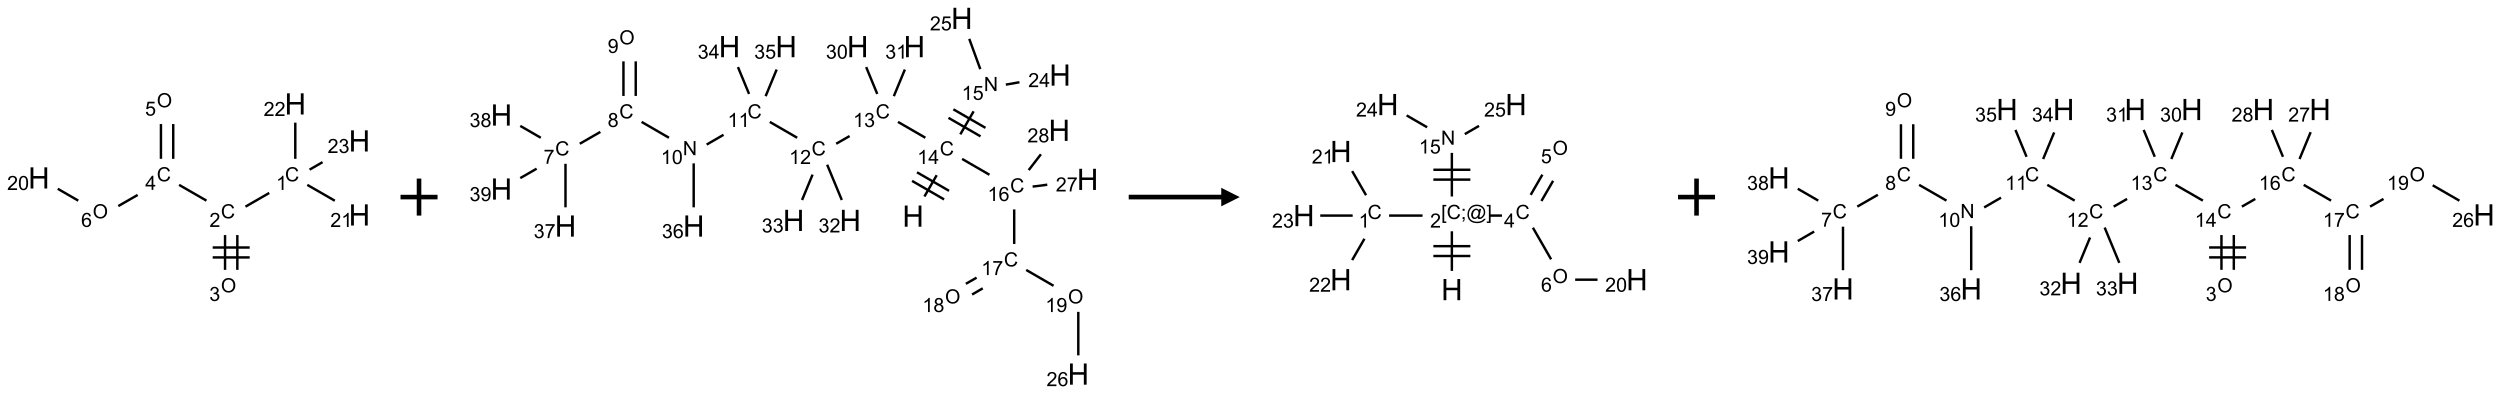 <?xml version="1.0" encoding="UTF-8"?>
<svg xmlns="http://www.w3.org/2000/svg" xmlns:xlink="http://www.w3.org/1999/xlink" width="1351" height="213" viewBox="0 0 1351 213">
<defs>
<g>
<g id="glyph-0-0">
<path d="M 1.332 0 L 1.332 -6.668 L 6.668 -6.668 L 6.668 0 Z M 1.5 -0.168 L 6.5 -0.168 L 6.5 -6.5 L 1.5 -6.5 Z M 1.5 -0.168 "/>
</g>
<g id="glyph-0-1">
<path d="M 6.27 -2.676 L 7.281 -2.422 C 7.07 -1.594 6.688 -0.961 6.137 -0.523 C 5.586 -0.086 4.914 0.129 4.121 0.129 C 3.297 0.129 2.629 -0.039 2.113 -0.371 C 1.598 -0.707 1.203 -1.191 0.934 -1.828 C 0.664 -2.465 0.531 -3.145 0.531 -3.875 C 0.531 -4.672 0.684 -5.363 0.988 -5.957 C 1.293 -6.547 1.723 -6.996 2.285 -7.305 C 2.844 -7.613 3.461 -7.766 4.137 -7.766 C 4.898 -7.766 5.543 -7.57 6.062 -7.184 C 6.582 -6.793 6.945 -6.246 7.152 -5.543 L 6.156 -5.309 C 5.98 -5.863 5.723 -6.266 5.387 -6.52 C 5.051 -6.773 4.625 -6.902 4.113 -6.902 C 3.527 -6.902 3.039 -6.762 2.645 -6.48 C 2.25 -6.199 1.973 -5.82 1.812 -5.348 C 1.652 -4.871 1.574 -4.383 1.574 -3.879 C 1.574 -3.23 1.668 -2.664 1.855 -2.18 C 2.047 -1.695 2.34 -1.332 2.738 -1.094 C 3.137 -0.855 3.57 -0.734 4.035 -0.734 C 4.602 -0.734 5.082 -0.898 5.473 -1.223 C 5.867 -1.551 6.133 -2.035 6.27 -2.676 Z M 6.27 -2.676 "/>
</g>
<g id="glyph-0-2">
<path d="M 3.973 0 L 3.035 0 L 3.035 -5.973 C 2.809 -5.758 2.516 -5.543 2.148 -5.328 C 1.781 -5.113 1.453 -4.953 1.16 -4.844 L 1.16 -5.75 C 1.684 -5.996 2.145 -6.297 2.535 -6.645 C 2.93 -6.996 3.207 -7.336 3.371 -7.668 L 3.973 -7.668 Z M 3.973 0 "/>
</g>
<g id="glyph-0-3">
<path d="M 5.371 -0.902 L 5.371 0 L 0.324 0 C 0.316 -0.227 0.352 -0.441 0.434 -0.652 C 0.562 -0.996 0.766 -1.332 1.051 -1.668 C 1.332 -2 1.742 -2.387 2.277 -2.824 C 3.105 -3.504 3.668 -4.043 3.957 -4.441 C 4.25 -4.84 4.395 -5.215 4.395 -5.566 C 4.395 -5.938 4.262 -6.254 3.996 -6.508 C 3.73 -6.762 3.387 -6.891 2.957 -6.891 C 2.508 -6.891 2.145 -6.754 1.875 -6.484 C 1.605 -6.215 1.469 -5.84 1.465 -5.359 L 0.5 -5.457 C 0.566 -6.176 0.812 -6.727 1.246 -7.102 C 1.676 -7.477 2.254 -7.668 2.98 -7.668 C 3.711 -7.668 4.293 -7.465 4.719 -7.059 C 5.145 -6.652 5.359 -6.148 5.359 -5.547 C 5.359 -5.242 5.297 -4.941 5.172 -4.645 C 5.047 -4.352 4.84 -4.039 4.551 -3.715 C 4.262 -3.387 3.777 -2.938 3.105 -2.371 C 2.543 -1.898 2.18 -1.578 2.02 -1.41 C 1.859 -1.242 1.73 -1.07 1.625 -0.902 Z M 5.371 -0.902 "/>
</g>
<g id="glyph-0-4">
<path d="M 0.516 -3.719 C 0.516 -4.984 0.855 -5.977 1.535 -6.695 C 2.215 -7.414 3.094 -7.77 4.172 -7.77 C 4.875 -7.77 5.512 -7.602 6.078 -7.266 C 6.645 -6.93 7.074 -6.461 7.371 -5.855 C 7.668 -5.254 7.816 -4.57 7.816 -3.809 C 7.816 -3.035 7.66 -2.34 7.348 -1.73 C 7.035 -1.117 6.594 -0.656 6.02 -0.34 C 5.449 -0.027 4.828 0.129 4.168 0.129 C 3.449 0.129 2.805 -0.043 2.238 -0.391 C 1.672 -0.738 1.246 -1.211 0.953 -1.812 C 0.66 -2.414 0.516 -3.047 0.516 -3.719 Z M 1.559 -3.703 C 1.559 -2.781 1.805 -2.059 2.301 -1.527 C 2.793 -1 3.414 -0.734 4.16 -0.734 C 4.922 -0.734 5.547 -1 6.039 -1.535 C 6.531 -2.07 6.777 -2.828 6.777 -3.812 C 6.777 -4.434 6.672 -4.977 6.461 -5.441 C 6.25 -5.902 5.945 -6.262 5.539 -6.52 C 5.133 -6.773 4.68 -6.902 4.176 -6.902 C 3.461 -6.902 2.848 -6.656 2.332 -6.164 C 1.816 -5.672 1.559 -4.852 1.559 -3.703 Z M 1.559 -3.703 "/>
</g>
<g id="glyph-0-5">
<path d="M 0.449 -2.016 L 1.387 -2.141 C 1.492 -1.609 1.676 -1.227 1.934 -0.992 C 2.191 -0.758 2.508 -0.641 2.879 -0.641 C 3.32 -0.641 3.695 -0.793 3.996 -1.098 C 4.301 -1.402 4.453 -1.781 4.453 -2.234 C 4.453 -2.664 4.312 -3.02 4.031 -3.301 C 3.75 -3.578 3.391 -3.719 2.957 -3.719 C 2.781 -3.719 2.562 -3.684 2.297 -3.613 L 2.402 -4.438 C 2.465 -4.43 2.516 -4.426 2.551 -4.426 C 2.949 -4.426 3.312 -4.531 3.629 -4.738 C 3.949 -4.949 4.109 -5.27 4.109 -5.703 C 4.109 -6.047 3.992 -6.332 3.762 -6.559 C 3.527 -6.785 3.227 -6.895 2.859 -6.895 C 2.496 -6.895 2.191 -6.781 1.949 -6.551 C 1.707 -6.324 1.547 -5.98 1.48 -5.52 L 0.543 -5.688 C 0.656 -6.316 0.918 -6.805 1.324 -7.148 C 1.73 -7.492 2.234 -7.668 2.84 -7.668 C 3.254 -7.668 3.641 -7.578 3.988 -7.398 C 4.34 -7.219 4.609 -6.977 4.793 -6.668 C 4.98 -6.359 5.074 -6.031 5.074 -5.684 C 5.074 -5.352 4.984 -5.051 4.809 -4.781 C 4.629 -4.512 4.367 -4.297 4.02 -4.137 C 4.473 -4.031 4.824 -3.816 5.074 -3.488 C 5.324 -3.16 5.449 -2.75 5.449 -2.254 C 5.449 -1.59 5.203 -1.023 4.719 -0.559 C 4.234 -0.098 3.617 0.137 2.875 0.137 C 2.203 0.137 1.648 -0.062 1.207 -0.465 C 0.762 -0.863 0.512 -1.379 0.449 -2.016 Z M 0.449 -2.016 "/>
</g>
<g id="glyph-0-6">
<path d="M 3.449 0 L 3.449 -1.828 L 0.137 -1.828 L 0.137 -2.688 L 3.621 -7.637 L 4.387 -7.637 L 4.387 -2.688 L 5.418 -2.688 L 5.418 -1.828 L 4.387 -1.828 L 4.387 0 Z M 3.449 -2.688 L 3.449 -6.129 L 1.059 -2.688 Z M 3.449 -2.688 "/>
</g>
<g id="glyph-0-7">
<path d="M 0.441 -2 L 1.426 -2.082 C 1.5 -1.605 1.668 -1.242 1.934 -1.004 C 2.199 -0.762 2.52 -0.641 2.895 -0.641 C 3.348 -0.641 3.73 -0.812 4.043 -1.152 C 4.355 -1.492 4.512 -1.941 4.512 -2.504 C 4.512 -3.039 4.359 -3.461 4.059 -3.77 C 3.758 -4.078 3.367 -4.234 2.879 -4.234 C 2.578 -4.234 2.305 -4.164 2.062 -4.027 C 1.82 -3.891 1.629 -3.715 1.488 -3.496 L 0.609 -3.609 L 1.348 -7.531 L 5.145 -7.531 L 5.145 -6.637 L 2.098 -6.637 L 1.688 -4.582 C 2.145 -4.902 2.625 -5.062 3.129 -5.062 C 3.797 -5.062 4.359 -4.832 4.816 -4.371 C 5.277 -3.91 5.504 -3.312 5.504 -2.59 C 5.504 -1.898 5.305 -1.301 4.902 -0.797 C 4.41 -0.18 3.742 0.129 2.895 0.129 C 2.199 0.129 1.633 -0.062 1.195 -0.453 C 0.758 -0.844 0.504 -1.359 0.441 -2 Z M 0.441 -2 "/>
</g>
<g id="glyph-0-8">
<path d="M 5.309 -5.766 L 4.375 -5.691 C 4.293 -6.059 4.172 -6.328 4.02 -6.496 C 3.766 -6.762 3.453 -6.895 3.082 -6.895 C 2.785 -6.895 2.523 -6.812 2.297 -6.645 C 2 -6.43 1.77 -6.117 1.598 -5.703 C 1.43 -5.289 1.34 -4.703 1.332 -3.938 C 1.559 -4.281 1.836 -4.535 2.16 -4.703 C 2.488 -4.871 2.828 -4.953 3.188 -4.953 C 3.812 -4.953 4.344 -4.723 4.785 -4.262 C 5.223 -3.801 5.441 -3.207 5.441 -2.48 C 5.441 -2 5.34 -1.555 5.133 -1.145 C 4.926 -0.73 4.641 -0.418 4.281 -0.199 C 3.922 0.02 3.512 0.129 3.051 0.129 C 2.27 0.129 1.633 -0.156 1.141 -0.73 C 0.648 -1.305 0.402 -2.254 0.402 -3.574 C 0.402 -5.051 0.672 -6.121 1.219 -6.793 C 1.695 -7.375 2.336 -7.668 3.141 -7.668 C 3.742 -7.668 4.234 -7.5 4.617 -7.16 C 5 -6.824 5.23 -6.359 5.309 -5.766 Z M 1.48 -2.473 C 1.48 -2.152 1.547 -1.844 1.684 -1.547 C 1.82 -1.25 2.016 -1.027 2.262 -0.871 C 2.508 -0.719 2.766 -0.641 3.035 -0.641 C 3.434 -0.641 3.773 -0.801 4.059 -1.121 C 4.344 -1.441 4.484 -1.875 4.484 -2.422 C 4.484 -2.949 4.344 -3.367 4.062 -3.668 C 3.781 -3.973 3.426 -4.125 3 -4.125 C 2.578 -4.125 2.219 -3.973 1.922 -3.668 C 1.625 -3.363 1.48 -2.969 1.48 -2.473 Z M 1.48 -2.473 "/>
</g>
<g id="glyph-0-9">
<path d="M 0.441 -3.766 C 0.441 -4.668 0.535 -5.395 0.723 -5.945 C 0.906 -6.496 1.184 -6.922 1.551 -7.219 C 1.918 -7.516 2.375 -7.668 2.934 -7.668 C 3.344 -7.668 3.703 -7.586 4.012 -7.418 C 4.32 -7.254 4.574 -7.016 4.777 -6.707 C 4.977 -6.395 5.137 -6.016 5.25 -5.57 C 5.363 -5.125 5.422 -4.523 5.422 -3.766 C 5.422 -2.871 5.328 -2.148 5.145 -1.598 C 4.961 -1.047 4.688 -0.621 4.32 -0.32 C 3.953 -0.02 3.492 0.129 2.934 0.129 C 2.195 0.129 1.617 -0.133 1.199 -0.66 C 0.695 -1.297 0.441 -2.332 0.441 -3.766 Z M 1.406 -3.766 C 1.406 -2.512 1.555 -1.68 1.848 -1.262 C 2.141 -0.848 2.5 -0.641 2.934 -0.641 C 3.363 -0.641 3.727 -0.848 4.02 -1.266 C 4.312 -1.684 4.457 -2.516 4.457 -3.766 C 4.457 -5.023 4.312 -5.859 4.02 -6.27 C 3.727 -6.684 3.359 -6.891 2.922 -6.891 C 2.492 -6.891 2.148 -6.707 1.891 -6.344 C 1.566 -5.879 1.406 -5.02 1.406 -3.766 Z M 1.406 -3.766 "/>
</g>
<g id="glyph-0-10">
<path d="M 0.812 0 L 0.812 -7.637 L 1.848 -7.637 L 5.859 -1.641 L 5.859 -7.637 L 6.828 -7.637 L 6.828 0 L 5.793 0 L 1.781 -6 L 1.781 0 Z M 0.812 0 "/>
</g>
<g id="glyph-0-11">
<path d="M 1.887 -4.141 C 1.496 -4.281 1.207 -4.484 1.02 -4.75 C 0.832 -5.016 0.738 -5.328 0.738 -5.699 C 0.738 -6.254 0.938 -6.719 1.34 -7.098 C 1.738 -7.477 2.27 -7.668 2.934 -7.668 C 3.598 -7.668 4.137 -7.473 4.543 -7.086 C 4.949 -6.699 5.152 -6.227 5.152 -5.672 C 5.152 -5.316 5.059 -5.008 4.871 -4.746 C 4.688 -4.484 4.406 -4.281 4.027 -4.141 C 4.496 -3.988 4.852 -3.742 5.098 -3.402 C 5.34 -3.062 5.465 -2.656 5.465 -2.184 C 5.465 -1.531 5.234 -0.98 4.77 -0.535 C 4.309 -0.09 3.703 0.129 2.949 0.129 C 2.195 0.129 1.586 -0.094 1.125 -0.539 C 0.664 -0.984 0.434 -1.543 0.434 -2.207 C 0.434 -2.703 0.559 -3.121 0.809 -3.457 C 1.062 -3.793 1.422 -4.02 1.887 -4.141 Z M 1.699 -5.73 C 1.699 -5.367 1.812 -5.074 2.047 -4.844 C 2.281 -4.613 2.582 -4.5 2.953 -4.5 C 3.312 -4.5 3.609 -4.613 3.84 -4.84 C 4.07 -5.066 4.188 -5.348 4.188 -5.676 C 4.188 -6.02 4.07 -6.309 3.832 -6.543 C 3.594 -6.777 3.297 -6.895 2.941 -6.895 C 2.586 -6.895 2.289 -6.781 2.051 -6.551 C 1.816 -6.324 1.699 -6.047 1.699 -5.73 Z M 1.395 -2.203 C 1.395 -1.938 1.461 -1.676 1.586 -1.426 C 1.711 -1.176 1.902 -0.984 2.152 -0.848 C 2.402 -0.711 2.672 -0.641 2.957 -0.641 C 3.406 -0.641 3.777 -0.785 4.066 -1.074 C 4.359 -1.363 4.504 -1.727 4.504 -2.172 C 4.504 -2.625 4.355 -2.996 4.055 -3.293 C 3.754 -3.586 3.379 -3.734 2.926 -3.734 C 2.484 -3.734 2.121 -3.59 1.832 -3.297 C 1.543 -3.004 1.395 -2.641 1.395 -2.203 Z M 1.395 -2.203 "/>
</g>
<g id="glyph-0-12">
<path d="M 0.504 -6.637 L 0.504 -7.535 L 5.449 -7.535 L 5.449 -6.809 C 4.961 -6.289 4.48 -5.602 4.004 -4.746 C 3.527 -3.887 3.156 -3.004 2.895 -2.098 C 2.707 -1.461 2.59 -0.762 2.535 0 L 1.574 0 C 1.582 -0.602 1.703 -1.328 1.926 -2.176 C 2.152 -3.027 2.477 -3.848 2.898 -4.637 C 3.32 -5.426 3.77 -6.094 4.246 -6.637 Z M 0.504 -6.637 "/>
</g>
<g id="glyph-0-13">
<path d="M 0.582 -1.766 L 1.484 -1.848 C 1.562 -1.426 1.707 -1.117 1.922 -0.926 C 2.137 -0.734 2.414 -0.641 2.75 -0.641 C 3.039 -0.641 3.289 -0.707 3.508 -0.84 C 3.727 -0.973 3.902 -1.148 4.043 -1.367 C 4.18 -1.586 4.297 -1.887 4.391 -2.262 C 4.484 -2.637 4.531 -3.016 4.531 -3.406 C 4.531 -3.449 4.531 -3.512 4.527 -3.594 C 4.34 -3.297 4.082 -3.055 3.758 -2.867 C 3.434 -2.68 3.082 -2.59 2.703 -2.59 C 2.07 -2.59 1.535 -2.816 1.098 -3.277 C 0.66 -3.734 0.441 -4.34 0.441 -5.09 C 0.441 -5.863 0.672 -6.484 1.129 -6.957 C 1.586 -7.43 2.156 -7.668 2.844 -7.668 C 3.34 -7.668 3.793 -7.531 4.207 -7.266 C 4.617 -7 4.93 -6.617 5.145 -6.121 C 5.355 -5.629 5.465 -4.91 5.465 -3.973 C 5.465 -2.996 5.359 -2.223 5.145 -1.645 C 4.934 -1.066 4.617 -0.625 4.199 -0.324 C 3.781 -0.02 3.293 0.129 2.73 0.129 C 2.133 0.129 1.645 -0.035 1.266 -0.367 C 0.887 -0.699 0.66 -1.164 0.582 -1.766 Z M 4.422 -5.137 C 4.422 -5.676 4.277 -6.102 3.992 -6.418 C 3.707 -6.734 3.359 -6.891 2.957 -6.891 C 2.543 -6.891 2.18 -6.719 1.871 -6.379 C 1.562 -6.039 1.406 -5.598 1.406 -5.059 C 1.406 -4.57 1.555 -4.176 1.848 -3.871 C 2.141 -3.566 2.5 -3.418 2.934 -3.418 C 3.367 -3.418 3.723 -3.57 4.004 -3.871 C 4.281 -4.176 4.422 -4.598 4.422 -5.137 Z M 4.422 -5.137 "/>
</g>
<g id="glyph-0-14">
<path d="M 0.723 2.121 L 0.723 -7.637 L 2.793 -7.637 L 2.793 -6.859 L 1.66 -6.859 L 1.66 1.344 L 2.793 1.344 L 2.793 2.121 Z M 0.723 2.121 "/>
</g>
<g id="glyph-0-15">
<path d="M 0.949 -4.465 L 0.949 -5.531 L 2.016 -5.531 L 2.016 -4.465 Z M 0.949 0 L 0.949 -1.066 L 2.016 -1.066 L 2.016 0 C 2.016 0.391 1.945 0.711 1.809 0.949 C 1.668 1.191 1.449 1.379 1.145 1.512 L 0.887 1.109 C 1.082 1.023 1.23 0.895 1.324 0.727 C 1.418 0.559 1.469 0.316 1.48 0 Z M 0.949 0 "/>
</g>
<g id="glyph-0-16">
<path d="M 6.047 -0.848 C 5.82 -0.59 5.57 -0.379 5.289 -0.223 C 5.008 -0.062 4.73 0.016 4.449 0.016 C 4.141 0.016 3.84 -0.074 3.547 -0.254 C 3.254 -0.434 3.02 -0.715 2.836 -1.09 C 2.652 -1.465 2.562 -1.875 2.562 -2.324 C 2.562 -2.875 2.703 -3.43 2.988 -3.98 C 3.27 -4.535 3.621 -4.953 4.043 -5.23 C 4.461 -5.508 4.871 -5.645 5.266 -5.645 C 5.566 -5.645 5.855 -5.566 6.129 -5.41 C 6.402 -5.25 6.641 -5.012 6.84 -4.688 L 7.016 -5.496 L 7.949 -5.496 L 7.199 -2 C 7.094 -1.516 7.043 -1.246 7.043 -1.191 C 7.043 -1.098 7.078 -1.02 7.148 -0.949 C 7.219 -0.883 7.305 -0.848 7.406 -0.848 C 7.59 -0.848 7.832 -0.953 8.129 -1.168 C 8.527 -1.445 8.84 -1.816 9.07 -2.285 C 9.301 -2.75 9.418 -3.234 9.418 -3.73 C 9.418 -4.309 9.27 -4.852 8.973 -5.355 C 8.676 -5.859 8.23 -6.262 7.645 -6.562 C 7.055 -6.863 6.406 -7.016 5.691 -7.016 C 4.879 -7.016 4.137 -6.824 3.465 -6.445 C 2.793 -6.066 2.273 -5.52 1.902 -4.809 C 1.535 -4.098 1.348 -3.34 1.348 -2.527 C 1.348 -1.676 1.535 -0.941 1.902 -0.328 C 2.273 0.285 2.809 0.742 3.508 1.035 C 4.207 1.328 4.984 1.473 5.832 1.473 C 6.742 1.473 7.504 1.32 8.121 1.016 C 8.734 0.711 9.195 0.34 9.5 -0.098 L 10.441 -0.098 C 10.266 0.266 9.961 0.637 9.531 1.016 C 9.102 1.395 8.59 1.695 7.996 1.914 C 7.402 2.133 6.688 2.246 5.848 2.246 C 5.078 2.246 4.367 2.145 3.715 1.949 C 3.066 1.75 2.512 1.453 2.051 1.055 C 1.594 0.656 1.25 0.199 1.016 -0.316 C 0.723 -0.973 0.578 -1.684 0.578 -2.441 C 0.578 -3.289 0.75 -4.098 1.098 -4.863 C 1.523 -5.805 2.125 -6.527 2.902 -7.027 C 3.684 -7.527 4.629 -7.777 5.738 -7.777 C 6.602 -7.777 7.375 -7.602 8.059 -7.246 C 8.746 -6.895 9.285 -6.371 9.684 -5.672 C 10.02 -5.07 10.188 -4.418 10.188 -3.715 C 10.188 -2.707 9.832 -1.812 9.125 -1.031 C 8.492 -0.328 7.801 0.02 7.051 0.02 C 6.812 0.02 6.617 -0.016 6.473 -0.09 C 6.324 -0.16 6.215 -0.266 6.145 -0.402 C 6.102 -0.488 6.066 -0.637 6.047 -0.848 Z M 3.527 -2.262 C 3.527 -1.785 3.641 -1.414 3.863 -1.152 C 4.09 -0.887 4.348 -0.754 4.641 -0.754 C 4.836 -0.754 5.039 -0.812 5.254 -0.93 C 5.469 -1.047 5.676 -1.219 5.871 -1.449 C 6.066 -1.676 6.23 -1.969 6.355 -2.32 C 6.48 -2.672 6.543 -3.027 6.543 -3.379 C 6.543 -3.852 6.426 -4.219 6.191 -4.48 C 5.957 -4.738 5.672 -4.871 5.332 -4.871 C 5.109 -4.871 4.902 -4.812 4.707 -4.699 C 4.512 -4.586 4.32 -4.406 4.137 -4.156 C 3.953 -3.906 3.805 -3.602 3.691 -3.246 C 3.582 -2.887 3.527 -2.559 3.527 -2.262 Z M 3.527 -2.262 "/>
</g>
<g id="glyph-0-17">
<path d="M 2.27 2.121 L 0.203 2.121 L 0.203 1.344 L 1.332 1.344 L 1.332 -6.859 L 0.203 -6.859 L 0.203 -7.637 L 2.27 -7.637 Z M 2.27 2.121 "/>
</g>
<g id="glyph-1-0">
<path d="M 2 0 L 2 -10 L 10 -10 L 10 0 Z M 2.25 -0.25 L 9.75 -0.25 L 9.75 -9.75 L 2.25 -9.75 Z M 2.25 -0.25 "/>
</g>
<g id="glyph-1-1">
<path d="M 1.281 0 L 1.281 -11.453 L 2.797 -11.453 L 2.797 -6.75 L 8.75 -6.75 L 8.75 -11.453 L 10.266 -11.453 L 10.266 0 L 8.75 0 L 8.75 -5.398 L 2.797 -5.398 L 2.797 0 Z M 1.281 0 "/>
</g>
</g>
</defs>
<path fill="none" stroke-width="0.033" stroke-linecap="butt" stroke-linejoin="miter" stroke="rgb(0%, 0%, 0%)" stroke-opacity="1" stroke-miterlimit="10" d="M 3.112 1.203 L 2.791 1.388 " transform="matrix(40, 0, 0, 40, 21.014, 56.152)"/>
<path fill="none" stroke-width="0.033" stroke-linecap="butt" stroke-linejoin="miter" stroke="rgb(0%, 0%, 0%)" stroke-opacity="1" stroke-miterlimit="10" d="M 2.515 1.772 L 2.515 2.242 " transform="matrix(40, 0, 0, 40, 21.014, 56.152)"/>
<path fill="none" stroke-width="0.033" stroke-linecap="butt" stroke-linejoin="miter" stroke="rgb(0%, 0%, 0%)" stroke-opacity="1" stroke-miterlimit="10" d="M 2.681 1.772 L 2.681 2.242 " transform="matrix(40, 0, 0, 40, 21.014, 56.152)"/>
<path fill="none" stroke-width="0.033" stroke-linecap="butt" stroke-linejoin="miter" stroke="rgb(0%, 0%, 0%)" stroke-opacity="1" stroke-miterlimit="10" d="M 2.348 2.074 L 2.848 2.074 " transform="matrix(40, 0, 0, 40, 21.014, 56.152)"/>
<path fill="none" stroke-width="0.033" stroke-linecap="butt" stroke-linejoin="miter" stroke="rgb(0%, 0%, 0%)" stroke-opacity="1" stroke-miterlimit="10" d="M 2.348 1.94 L 2.848 1.94 " transform="matrix(40, 0, 0, 40, 21.014, 56.152)"/>
<path fill="none" stroke-width="0.033" stroke-linecap="butt" stroke-linejoin="miter" stroke="rgb(0%, 0%, 0%)" stroke-opacity="1" stroke-miterlimit="10" d="M 2.264 1.307 L 1.894 1.094 " transform="matrix(40, 0, 0, 40, 21.014, 56.152)"/>
<path fill="none" stroke-width="0.033" stroke-linecap="butt" stroke-linejoin="miter" stroke="rgb(0%, 0%, 0%)" stroke-opacity="1" stroke-miterlimit="10" d="M 1.815 0.742 L 1.815 0.272 " transform="matrix(40, 0, 0, 40, 21.014, 56.152)"/>
<path fill="none" stroke-width="0.033" stroke-linecap="butt" stroke-linejoin="miter" stroke="rgb(0%, 0%, 0%)" stroke-opacity="1" stroke-miterlimit="10" d="M 1.649 0.742 L 1.649 0.272 " transform="matrix(40, 0, 0, 40, 21.014, 56.152)"/>
<path fill="none" stroke-width="0.033" stroke-linecap="butt" stroke-linejoin="miter" stroke="rgb(0%, 0%, 0%)" stroke-opacity="1" stroke-miterlimit="10" d="M 1.334 1.23 L 1.073 1.38 " transform="matrix(40, 0, 0, 40, 21.014, 56.152)"/>
<path fill="none" stroke-width="0.033" stroke-linecap="butt" stroke-linejoin="miter" stroke="rgb(0%, 0%, 0%)" stroke-opacity="1" stroke-miterlimit="10" d="M 0.532 1.307 L 0.255 1.147 " transform="matrix(40, 0, 0, 40, 21.014, 56.152)"/>
<path fill="none" stroke-width="0.033" stroke-linecap="butt" stroke-linejoin="miter" stroke="rgb(0%, 0%, 0%)" stroke-opacity="1" stroke-miterlimit="10" d="M 3.626 1.094 L 3.998 1.308 " transform="matrix(40, 0, 0, 40, 21.014, 56.152)"/>
<path fill="none" stroke-width="0.033" stroke-linecap="butt" stroke-linejoin="miter" stroke="rgb(0%, 0%, 0%)" stroke-opacity="1" stroke-miterlimit="10" d="M 3.464 0.742 L 3.464 0.253 " transform="matrix(40, 0, 0, 40, 21.014, 56.152)"/>
<path fill="none" stroke-width="0.033" stroke-linecap="butt" stroke-linejoin="miter" stroke="rgb(0%, 0%, 0%)" stroke-opacity="1" stroke-miterlimit="10" d="M 3.657 0.888 L 3.832 0.787 " transform="matrix(40, 0, 0, 40, 21.014, 56.152)"/>
<g fill="rgb(0%, 0%, 0%)" fill-opacity="1">
<use xlink:href="#glyph-0-1" x="153.984" y="97.996"/>
</g>
<g fill="rgb(0%, 0%, 0%)" fill-opacity="1">
<use xlink:href="#glyph-0-2" x="149.207" y="102.633"/>
</g>
<g fill="rgb(0%, 0%, 0%)" fill-opacity="1">
<use xlink:href="#glyph-0-1" x="119.344" y="117.996"/>
</g>
<g fill="rgb(0%, 0%, 0%)" fill-opacity="1">
<use xlink:href="#glyph-0-3" x="113.172" y="122.633"/>
</g>
<g fill="rgb(0%, 0%, 0%)" fill-opacity="1">
<use xlink:href="#glyph-0-4" x="119.359" y="158"/>
</g>
<g fill="rgb(0%, 0%, 0%)" fill-opacity="1">
<use xlink:href="#glyph-0-5" x="113.094" y="162.633"/>
</g>
<g fill="rgb(0%, 0%, 0%)" fill-opacity="1">
<use xlink:href="#glyph-0-1" x="84.703" y="97.996"/>
</g>
<g fill="rgb(0%, 0%, 0%)" fill-opacity="1">
<use xlink:href="#glyph-0-6" x="78.484" y="102.602"/>
</g>
<g fill="rgb(0%, 0%, 0%)" fill-opacity="1">
<use xlink:href="#glyph-0-4" x="84.719" y="58"/>
</g>
<g fill="rgb(0%, 0%, 0%)" fill-opacity="1">
<use xlink:href="#glyph-0-7" x="78.395" y="62.5"/>
</g>
<g fill="rgb(0%, 0%, 0%)" fill-opacity="1">
<use xlink:href="#glyph-0-4" x="50.078" y="118"/>
</g>
<g fill="rgb(0%, 0%, 0%)" fill-opacity="1">
<use xlink:href="#glyph-0-8" x="43.816" y="122.633"/>
</g>
<g fill="rgb(0%, 0%, 0%)" fill-opacity="1">
<use xlink:href="#glyph-1-1" x="15.242" y="101.879"/>
</g>
<g fill="rgb(0%, 0%, 0%)" fill-opacity="1">
<use xlink:href="#glyph-0-3" x="3.836" y="102.672"/>
<use xlink:href="#glyph-0-9" x="9.768" y="102.672"/>
</g>
<g fill="rgb(0%, 0%, 0%)" fill-opacity="1">
<use xlink:href="#glyph-1-1" x="188.445" y="121.879"/>
</g>
<g fill="rgb(0%, 0%, 0%)" fill-opacity="1">
<use xlink:href="#glyph-0-3" x="178.488" y="122.672"/>
<use xlink:href="#glyph-0-2" x="184.421" y="122.672"/>
</g>
<g fill="rgb(0%, 0%, 0%)" fill-opacity="1">
<use xlink:href="#glyph-1-1" x="153.805" y="61.879"/>
</g>
<g fill="rgb(0%, 0%, 0%)" fill-opacity="1">
<use xlink:href="#glyph-0-3" x="142.453" y="62.672"/>
<use xlink:href="#glyph-0-3" x="148.385" y="62.672"/>
</g>
<g fill="rgb(0%, 0%, 0%)" fill-opacity="1">
<use xlink:href="#glyph-1-1" x="188.445" y="81.879"/>
</g>
<g fill="rgb(0%, 0%, 0%)" fill-opacity="1">
<use xlink:href="#glyph-0-3" x="177.016" y="82.672"/>
<use xlink:href="#glyph-0-5" x="182.948" y="82.672"/>
</g>
<path fill="none" stroke-width="0.062" stroke-linecap="butt" stroke-linejoin="miter" stroke="rgb(0%, 0%, 0%)" stroke-opacity="1" stroke-miterlimit="10" d="M 0 0 L 0.5 0 M 0.25 -0.25 L 0.25 0.25 " transform="matrix(40, 0, 0, 40, 216.443, 106.5)"/>
<path fill="none" stroke-width="0.033" stroke-linecap="butt" stroke-linejoin="miter" stroke="rgb(0%, 0%, 0%)" stroke-opacity="1" stroke-miterlimit="10" d="M 5.715 2.407 L 5.881 2.119 " transform="matrix(40, 0, 0, 40, 270.951, 9.924)"/>
<path fill="none" stroke-width="0.033" stroke-linecap="butt" stroke-linejoin="miter" stroke="rgb(0%, 0%, 0%)" stroke-opacity="1" stroke-miterlimit="10" d="M 6.048 2.33 L 5.615 2.08 " transform="matrix(40, 0, 0, 40, 270.951, 9.924)"/>
<path fill="none" stroke-width="0.033" stroke-linecap="butt" stroke-linejoin="miter" stroke="rgb(0%, 0%, 0%)" stroke-opacity="1" stroke-miterlimit="10" d="M 5.981 2.446 L 5.548 2.196 " transform="matrix(40, 0, 0, 40, 270.951, 9.924)"/>
<path fill="none" stroke-width="0.033" stroke-linecap="butt" stroke-linejoin="miter" stroke="rgb(0%, 0%, 0%)" stroke-opacity="1" stroke-miterlimit="10" d="M 5.728 1.613 L 5.358 1.399 " transform="matrix(40, 0, 0, 40, 270.951, 9.924)"/>
<path fill="none" stroke-width="0.033" stroke-linecap="butt" stroke-linejoin="miter" stroke="rgb(0%, 0%, 0%)" stroke-opacity="1" stroke-miterlimit="10" d="M 4.704 1.59 L 4.523 1.694 " transform="matrix(40, 0, 0, 40, 270.951, 9.924)"/>
<path fill="none" stroke-width="0.033" stroke-linecap="butt" stroke-linejoin="miter" stroke="rgb(0%, 0%, 0%)" stroke-opacity="1" stroke-miterlimit="10" d="M 3.996 1.613 L 3.626 1.399 " transform="matrix(40, 0, 0, 40, 270.951, 9.924)"/>
<path fill="none" stroke-width="0.033" stroke-linecap="butt" stroke-linejoin="miter" stroke="rgb(0%, 0%, 0%)" stroke-opacity="1" stroke-miterlimit="10" d="M 3.001 1.573 L 2.773 1.705 " transform="matrix(40, 0, 0, 40, 270.951, 9.924)"/>
<path fill="none" stroke-width="0.033" stroke-linecap="butt" stroke-linejoin="miter" stroke="rgb(0%, 0%, 0%)" stroke-opacity="1" stroke-miterlimit="10" d="M 2.264 1.613 L 1.894 1.399 " transform="matrix(40, 0, 0, 40, 270.951, 9.924)"/>
<path fill="none" stroke-width="0.033" stroke-linecap="butt" stroke-linejoin="miter" stroke="rgb(0%, 0%, 0%)" stroke-opacity="1" stroke-miterlimit="10" d="M 1.337 1.534 L 1.059 1.694 " transform="matrix(40, 0, 0, 40, 270.951, 9.924)"/>
<path fill="none" stroke-width="0.033" stroke-linecap="butt" stroke-linejoin="miter" stroke="rgb(0%, 0%, 0%)" stroke-opacity="1" stroke-miterlimit="10" d="M 0.866 1.965 L 0.866 2.553 " transform="matrix(40, 0, 0, 40, 270.951, 9.924)"/>
<path fill="none" stroke-width="0.033" stroke-linecap="butt" stroke-linejoin="miter" stroke="rgb(0%, 0%, 0%)" stroke-opacity="1" stroke-miterlimit="10" d="M 0.532 1.613 L 0.255 1.453 " transform="matrix(40, 0, 0, 40, 270.951, 9.924)"/>
<path fill="none" stroke-width="0.033" stroke-linecap="butt" stroke-linejoin="miter" stroke="rgb(0%, 0%, 0%)" stroke-opacity="1" stroke-miterlimit="10" d="M 0.476 2.031 L 0.255 2.158 " transform="matrix(40, 0, 0, 40, 270.951, 9.924)"/>
<path fill="none" stroke-width="0.033" stroke-linecap="butt" stroke-linejoin="miter" stroke="rgb(0%, 0%, 0%)" stroke-opacity="1" stroke-miterlimit="10" d="M 1.815 1.048 L 1.815 0.581 " transform="matrix(40, 0, 0, 40, 270.951, 9.924)"/>
<path fill="none" stroke-width="0.033" stroke-linecap="butt" stroke-linejoin="miter" stroke="rgb(0%, 0%, 0%)" stroke-opacity="1" stroke-miterlimit="10" d="M 1.649 1.048 L 1.649 0.581 " transform="matrix(40, 0, 0, 40, 270.951, 9.924)"/>
<path fill="none" stroke-width="0.033" stroke-linecap="butt" stroke-linejoin="miter" stroke="rgb(0%, 0%, 0%)" stroke-opacity="1" stroke-miterlimit="10" d="M 2.598 1.959 L 2.598 2.553 " transform="matrix(40, 0, 0, 40, 270.951, 9.924)"/>
<path fill="none" stroke-width="0.033" stroke-linecap="butt" stroke-linejoin="miter" stroke="rgb(0%, 0%, 0%)" stroke-opacity="1" stroke-miterlimit="10" d="M 3.346 1.021 L 3.196 0.658 " transform="matrix(40, 0, 0, 40, 270.951, 9.924)"/>
<path fill="none" stroke-width="0.033" stroke-linecap="butt" stroke-linejoin="miter" stroke="rgb(0%, 0%, 0%)" stroke-opacity="1" stroke-miterlimit="10" d="M 3.57 1.051 L 3.719 0.691 " transform="matrix(40, 0, 0, 40, 270.951, 9.924)"/>
<path fill="none" stroke-width="0.033" stroke-linecap="butt" stroke-linejoin="miter" stroke="rgb(0%, 0%, 0%)" stroke-opacity="1" stroke-miterlimit="10" d="M 4.401 1.977 L 4.599 2.454 " transform="matrix(40, 0, 0, 40, 270.951, 9.924)"/>
<path fill="none" stroke-width="0.033" stroke-linecap="butt" stroke-linejoin="miter" stroke="rgb(0%, 0%, 0%)" stroke-opacity="1" stroke-miterlimit="10" d="M 4.204 2.111 L 4.062 2.454 " transform="matrix(40, 0, 0, 40, 270.951, 9.924)"/>
<path fill="none" stroke-width="0.033" stroke-linecap="butt" stroke-linejoin="miter" stroke="rgb(0%, 0%, 0%)" stroke-opacity="1" stroke-miterlimit="10" d="M 5.078 1.021 L 4.928 0.658 " transform="matrix(40, 0, 0, 40, 270.951, 9.924)"/>
<path fill="none" stroke-width="0.033" stroke-linecap="butt" stroke-linejoin="miter" stroke="rgb(0%, 0%, 0%)" stroke-opacity="1" stroke-miterlimit="10" d="M 5.302 1.051 L 5.451 0.691 " transform="matrix(40, 0, 0, 40, 270.951, 9.924)"/>
<path fill="none" stroke-width="0.033" stroke-linecap="butt" stroke-linejoin="miter" stroke="rgb(0%, 0%, 0%)" stroke-opacity="1" stroke-miterlimit="10" d="M 6.2 1.567 L 6.38 1.256 " transform="matrix(40, 0, 0, 40, 270.951, 9.924)"/>
<path fill="none" stroke-width="0.033" stroke-linecap="butt" stroke-linejoin="miter" stroke="rgb(0%, 0%, 0%)" stroke-opacity="1" stroke-miterlimit="10" d="M 6.54 1.479 L 6.106 1.229 " transform="matrix(40, 0, 0, 40, 270.951, 9.924)"/>
<path fill="none" stroke-width="0.033" stroke-linecap="butt" stroke-linejoin="miter" stroke="rgb(0%, 0%, 0%)" stroke-opacity="1" stroke-miterlimit="10" d="M 6.473 1.594 L 6.04 1.344 " transform="matrix(40, 0, 0, 40, 270.951, 9.924)"/>
<path fill="none" stroke-width="0.033" stroke-linecap="butt" stroke-linejoin="miter" stroke="rgb(0%, 0%, 0%)" stroke-opacity="1" stroke-miterlimit="10" d="M 6.815 0.895 L 6.999 0.863 " transform="matrix(40, 0, 0, 40, 270.951, 9.924)"/>
<path fill="none" stroke-width="0.033" stroke-linecap="butt" stroke-linejoin="miter" stroke="rgb(0%, 0%, 0%)" stroke-opacity="1" stroke-miterlimit="10" d="M 6.47 0.686 L 6.321 0.277 " transform="matrix(40, 0, 0, 40, 270.951, 9.924)"/>
<path fill="none" stroke-width="0.033" stroke-linecap="butt" stroke-linejoin="miter" stroke="rgb(0%, 0%, 0%)" stroke-opacity="1" stroke-miterlimit="10" d="M 6.224 1.899 L 6.594 2.113 " transform="matrix(40, 0, 0, 40, 270.951, 9.924)"/>
<path fill="none" stroke-width="0.033" stroke-linecap="butt" stroke-linejoin="miter" stroke="rgb(0%, 0%, 0%)" stroke-opacity="1" stroke-miterlimit="10" d="M 6.928 2.581 L 6.928 3.048 " transform="matrix(40, 0, 0, 40, 270.951, 9.924)"/>
<path fill="none" stroke-width="0.033" stroke-linecap="butt" stroke-linejoin="miter" stroke="rgb(0%, 0%, 0%)" stroke-opacity="1" stroke-miterlimit="10" d="M 6.42 3.503 L 6.275 3.586 " transform="matrix(40, 0, 0, 40, 270.951, 9.924)"/>
<path fill="none" stroke-width="0.033" stroke-linecap="butt" stroke-linejoin="miter" stroke="rgb(0%, 0%, 0%)" stroke-opacity="1" stroke-miterlimit="10" d="M 6.503 3.647 L 6.359 3.731 " transform="matrix(40, 0, 0, 40, 270.951, 9.924)"/>
<path fill="none" stroke-width="0.033" stroke-linecap="butt" stroke-linejoin="miter" stroke="rgb(0%, 0%, 0%)" stroke-opacity="1" stroke-miterlimit="10" d="M 7.09 3.399 L 7.46 3.613 " transform="matrix(40, 0, 0, 40, 270.951, 9.924)"/>
<path fill="none" stroke-width="0.033" stroke-linecap="butt" stroke-linejoin="miter" stroke="rgb(0%, 0%, 0%)" stroke-opacity="1" stroke-miterlimit="10" d="M 7.794 3.965 L 7.794 4.553 " transform="matrix(40, 0, 0, 40, 270.951, 9.924)"/>
<path fill="none" stroke-width="0.033" stroke-linecap="butt" stroke-linejoin="miter" stroke="rgb(0%, 0%, 0%)" stroke-opacity="1" stroke-miterlimit="10" d="M 7.177 2.273 L 7.375 2.247 " transform="matrix(40, 0, 0, 40, 270.951, 9.924)"/>
<path fill="none" stroke-width="0.033" stroke-linecap="butt" stroke-linejoin="miter" stroke="rgb(0%, 0%, 0%)" stroke-opacity="1" stroke-miterlimit="10" d="M 7.124 2.05 L 7.289 1.836 " transform="matrix(40, 0, 0, 40, 270.951, 9.924)"/>
<g fill="rgb(0%, 0%, 0%)" fill-opacity="1">
<use xlink:href="#glyph-1-1" x="487.664" y="122.52"/>
</g>
<g fill="rgb(0%, 0%, 0%)" fill-opacity="1">
<use xlink:href="#glyph-0-1" x="507.844" y="83.996"/>
</g>
<g fill="rgb(0%, 0%, 0%)" fill-opacity="1">
<use xlink:href="#glyph-0-2" x="495.691" y="88.633"/>
<use xlink:href="#glyph-0-6" x="501.624" y="88.633"/>
</g>
<g fill="rgb(0%, 0%, 0%)" fill-opacity="1">
<use xlink:href="#glyph-0-1" x="473.203" y="63.996"/>
</g>
<g fill="rgb(0%, 0%, 0%)" fill-opacity="1">
<use xlink:href="#glyph-0-2" x="461.02" y="68.633"/>
<use xlink:href="#glyph-0-5" x="466.952" y="68.633"/>
</g>
<g fill="rgb(0%, 0%, 0%)" fill-opacity="1">
<use xlink:href="#glyph-0-1" x="438.562" y="83.996"/>
</g>
<g fill="rgb(0%, 0%, 0%)" fill-opacity="1">
<use xlink:href="#glyph-0-2" x="426.457" y="88.633"/>
<use xlink:href="#glyph-0-3" x="432.389" y="88.633"/>
</g>
<g fill="rgb(0%, 0%, 0%)" fill-opacity="1">
<use xlink:href="#glyph-0-1" x="403.922" y="63.996"/>
</g>
<g fill="rgb(0%, 0%, 0%)" fill-opacity="1">
<use xlink:href="#glyph-0-2" x="393.211" y="68.633"/>
<use xlink:href="#glyph-0-2" x="399.143" y="68.633"/>
</g>
<g fill="rgb(0%, 0%, 0%)" fill-opacity="1">
<use xlink:href="#glyph-0-10" x="369" y="83.863"/>
</g>
<g fill="rgb(0%, 0%, 0%)" fill-opacity="1">
<use xlink:href="#glyph-0-2" x="357.121" y="88.633"/>
<use xlink:href="#glyph-0-9" x="363.053" y="88.633"/>
</g>
<g fill="rgb(0%, 0%, 0%)" fill-opacity="1">
<use xlink:href="#glyph-0-1" x="334.641" y="63.996"/>
</g>
<g fill="rgb(0%, 0%, 0%)" fill-opacity="1">
<use xlink:href="#glyph-0-11" x="328.375" y="68.633"/>
</g>
<g fill="rgb(0%, 0%, 0%)" fill-opacity="1">
<use xlink:href="#glyph-0-1" x="300" y="83.996"/>
</g>
<g fill="rgb(0%, 0%, 0%)" fill-opacity="1">
<use xlink:href="#glyph-0-12" x="293.746" y="88.504"/>
</g>
<g fill="rgb(0%, 0%, 0%)" fill-opacity="1">
<use xlink:href="#glyph-1-1" x="299.82" y="127.879"/>
</g>
<g fill="rgb(0%, 0%, 0%)" fill-opacity="1">
<use xlink:href="#glyph-0-5" x="288.387" y="128.672"/>
<use xlink:href="#glyph-0-12" x="294.319" y="128.672"/>
</g>
<g fill="rgb(0%, 0%, 0%)" fill-opacity="1">
<use xlink:href="#glyph-1-1" x="265.18" y="67.879"/>
</g>
<g fill="rgb(0%, 0%, 0%)" fill-opacity="1">
<use xlink:href="#glyph-0-5" x="253.73" y="68.672"/>
<use xlink:href="#glyph-0-11" x="259.663" y="68.672"/>
</g>
<g fill="rgb(0%, 0%, 0%)" fill-opacity="1">
<use xlink:href="#glyph-1-1" x="265.18" y="107.879"/>
</g>
<g fill="rgb(0%, 0%, 0%)" fill-opacity="1">
<use xlink:href="#glyph-0-5" x="253.73" y="108.672"/>
<use xlink:href="#glyph-0-13" x="259.663" y="108.672"/>
</g>
<g fill="rgb(0%, 0%, 0%)" fill-opacity="1">
<use xlink:href="#glyph-0-4" x="334.656" y="24"/>
</g>
<g fill="rgb(0%, 0%, 0%)" fill-opacity="1">
<use xlink:href="#glyph-0-13" x="328.371" y="28.633"/>
</g>
<g fill="rgb(0%, 0%, 0%)" fill-opacity="1">
<use xlink:href="#glyph-1-1" x="369.102" y="127.879"/>
</g>
<g fill="rgb(0%, 0%, 0%)" fill-opacity="1">
<use xlink:href="#glyph-0-5" x="357.672" y="128.672"/>
<use xlink:href="#glyph-0-8" x="363.604" y="128.672"/>
</g>
<g fill="rgb(0%, 0%, 0%)" fill-opacity="1">
<use xlink:href="#glyph-1-1" x="388.438" y="30.926"/>
</g>
<g fill="rgb(0%, 0%, 0%)" fill-opacity="1">
<use xlink:href="#glyph-0-5" x="377.035" y="31.719"/>
<use xlink:href="#glyph-0-6" x="382.967" y="31.719"/>
</g>
<g fill="rgb(0%, 0%, 0%)" fill-opacity="1">
<use xlink:href="#glyph-1-1" x="419.051" y="30.926"/>
</g>
<g fill="rgb(0%, 0%, 0%)" fill-opacity="1">
<use xlink:href="#glyph-0-5" x="407.559" y="31.719"/>
<use xlink:href="#glyph-0-7" x="413.491" y="31.719"/>
</g>
<g fill="rgb(0%, 0%, 0%)" fill-opacity="1">
<use xlink:href="#glyph-1-1" x="453.691" y="124.836"/>
</g>
<g fill="rgb(0%, 0%, 0%)" fill-opacity="1">
<use xlink:href="#glyph-0-5" x="442.336" y="125.629"/>
<use xlink:href="#glyph-0-3" x="448.268" y="125.629"/>
</g>
<g fill="rgb(0%, 0%, 0%)" fill-opacity="1">
<use xlink:href="#glyph-1-1" x="423.078" y="124.836"/>
</g>
<g fill="rgb(0%, 0%, 0%)" fill-opacity="1">
<use xlink:href="#glyph-0-5" x="411.645" y="125.629"/>
<use xlink:href="#glyph-0-5" x="417.577" y="125.629"/>
</g>
<g fill="rgb(0%, 0%, 0%)" fill-opacity="1">
<use xlink:href="#glyph-1-1" x="457.719" y="30.926"/>
</g>
<g fill="rgb(0%, 0%, 0%)" fill-opacity="1">
<use xlink:href="#glyph-0-5" x="446.309" y="31.719"/>
<use xlink:href="#glyph-0-9" x="452.241" y="31.719"/>
</g>
<g fill="rgb(0%, 0%, 0%)" fill-opacity="1">
<use xlink:href="#glyph-1-1" x="488.332" y="30.926"/>
</g>
<g fill="rgb(0%, 0%, 0%)" fill-opacity="1">
<use xlink:href="#glyph-0-5" x="478.371" y="31.719"/>
<use xlink:href="#glyph-0-2" x="484.303" y="31.719"/>
</g>
<g fill="rgb(0%, 0%, 0%)" fill-opacity="1">
<use xlink:href="#glyph-0-10" x="531.672" y="49.223"/>
</g>
<g fill="rgb(0%, 0%, 0%)" fill-opacity="1">
<use xlink:href="#glyph-0-2" x="519.711" y="53.992"/>
<use xlink:href="#glyph-0-7" x="525.643" y="53.992"/>
</g>
<g fill="rgb(0%, 0%, 0%)" fill-opacity="1">
<use xlink:href="#glyph-1-1" x="567.059" y="46.293"/>
</g>
<g fill="rgb(0%, 0%, 0%)" fill-opacity="1">
<use xlink:href="#glyph-0-3" x="555.656" y="47.086"/>
<use xlink:href="#glyph-0-6" x="561.589" y="47.086"/>
</g>
<g fill="rgb(0%, 0%, 0%)" fill-opacity="1">
<use xlink:href="#glyph-1-1" x="513.984" y="15.652"/>
</g>
<g fill="rgb(0%, 0%, 0%)" fill-opacity="1">
<use xlink:href="#glyph-0-3" x="502.496" y="16.445"/>
<use xlink:href="#glyph-0-7" x="508.428" y="16.445"/>
</g>
<g fill="rgb(0%, 0%, 0%)" fill-opacity="1">
<use xlink:href="#glyph-0-1" x="545.863" y="103.996"/>
</g>
<g fill="rgb(0%, 0%, 0%)" fill-opacity="1">
<use xlink:href="#glyph-0-2" x="533.684" y="108.633"/>
<use xlink:href="#glyph-0-8" x="539.616" y="108.633"/>
</g>
<g fill="rgb(0%, 0%, 0%)" fill-opacity="1">
<use xlink:href="#glyph-0-1" x="542.488" y="143.996"/>
</g>
<g fill="rgb(0%, 0%, 0%)" fill-opacity="1">
<use xlink:href="#glyph-0-2" x="530.301" y="148.633"/>
<use xlink:href="#glyph-0-12" x="536.233" y="148.633"/>
</g>
<g fill="rgb(0%, 0%, 0%)" fill-opacity="1">
<use xlink:href="#glyph-0-4" x="510.684" y="164"/>
</g>
<g fill="rgb(0%, 0%, 0%)" fill-opacity="1">
<use xlink:href="#glyph-0-2" x="498.469" y="168.633"/>
<use xlink:href="#glyph-0-11" x="504.401" y="168.633"/>
</g>
<g fill="rgb(0%, 0%, 0%)" fill-opacity="1">
<use xlink:href="#glyph-0-4" x="577.145" y="164"/>
</g>
<g fill="rgb(0%, 0%, 0%)" fill-opacity="1">
<use xlink:href="#glyph-0-2" x="564.926" y="168.633"/>
<use xlink:href="#glyph-0-13" x="570.858" y="168.633"/>
</g>
<g fill="rgb(0%, 0%, 0%)" fill-opacity="1">
<use xlink:href="#glyph-1-1" x="576.949" y="207.879"/>
</g>
<g fill="rgb(0%, 0%, 0%)" fill-opacity="1">
<use xlink:href="#glyph-0-3" x="565.52" y="208.672"/>
<use xlink:href="#glyph-0-8" x="571.452" y="208.672"/>
</g>
<g fill="rgb(0%, 0%, 0%)" fill-opacity="1">
<use xlink:href="#glyph-1-1" x="581.965" y="102.66"/>
</g>
<g fill="rgb(0%, 0%, 0%)" fill-opacity="1">
<use xlink:href="#glyph-0-3" x="570.531" y="103.453"/>
<use xlink:href="#glyph-0-12" x="576.464" y="103.453"/>
</g>
<g fill="rgb(0%, 0%, 0%)" fill-opacity="1">
<use xlink:href="#glyph-1-1" x="566.656" y="76.145"/>
</g>
<g fill="rgb(0%, 0%, 0%)" fill-opacity="1">
<use xlink:href="#glyph-0-3" x="555.211" y="76.938"/>
<use xlink:href="#glyph-0-11" x="561.143" y="76.938"/>
</g>
<path fill-rule="nonzero" fill="rgb(0%, 0%, 0%)" fill-opacity="1" d="M 609.961 107.75 L 659.961 107.75 L 659.961 111.5 L 669.961 106.5 L 659.961 101.5 L 659.961 105.25 L 609.961 105.25 "/>
<path fill="none" stroke-width="0.033" stroke-linecap="butt" stroke-linejoin="miter" stroke="rgb(0%, 0%, 0%)" stroke-opacity="1" stroke-miterlimit="10" d="M 2 2.247 L 2 1.712 " transform="matrix(40, 0, 0, 40, 704.584, 56.502)"/>
<path fill="none" stroke-width="0.033" stroke-linecap="butt" stroke-linejoin="miter" stroke="rgb(0%, 0%, 0%)" stroke-opacity="1" stroke-miterlimit="10" d="M 2.25 1.913 L 1.75 1.913 " transform="matrix(40, 0, 0, 40, 704.584, 56.502)"/>
<path fill="none" stroke-width="0.033" stroke-linecap="butt" stroke-linejoin="miter" stroke="rgb(0%, 0%, 0%)" stroke-opacity="1" stroke-miterlimit="10" d="M 2.25 2.046 L 1.75 2.046 " transform="matrix(40, 0, 0, 40, 704.584, 56.502)"/>
<path fill="none" stroke-width="0.033" stroke-linecap="butt" stroke-linejoin="miter" stroke="rgb(0%, 0%, 0%)" stroke-opacity="1" stroke-miterlimit="10" d="M 1.604 1.5 L 1.152 1.5 " transform="matrix(40, 0, 0, 40, 704.584, 56.502)"/>
<path fill="none" stroke-width="0.033" stroke-linecap="butt" stroke-linejoin="miter" stroke="rgb(0%, 0%, 0%)" stroke-opacity="1" stroke-miterlimit="10" d="M 0.841 1.225 L 0.653 0.899 " transform="matrix(40, 0, 0, 40, 704.584, 56.502)"/>
<path fill="none" stroke-width="0.033" stroke-linecap="butt" stroke-linejoin="miter" stroke="rgb(0%, 0%, 0%)" stroke-opacity="1" stroke-miterlimit="10" d="M 0.819 1.813 L 0.653 2.101 " transform="matrix(40, 0, 0, 40, 704.584, 56.502)"/>
<path fill="none" stroke-width="0.033" stroke-linecap="butt" stroke-linejoin="miter" stroke="rgb(0%, 0%, 0%)" stroke-opacity="1" stroke-miterlimit="10" d="M 0.66 1.5 L 0.222 1.5 " transform="matrix(40, 0, 0, 40, 704.584, 56.502)"/>
<path fill="none" stroke-width="0.033" stroke-linecap="butt" stroke-linejoin="miter" stroke="rgb(0%, 0%, 0%)" stroke-opacity="1" stroke-miterlimit="10" d="M 2.51 1.5 L 2.677 1.5 " transform="matrix(40, 0, 0, 40, 704.584, 56.502)"/>
<path fill="none" stroke-width="0.033" stroke-linecap="butt" stroke-linejoin="miter" stroke="rgb(0%, 0%, 0%)" stroke-opacity="1" stroke-miterlimit="10" d="M 3.21 1.303 L 3.368 1.03 " transform="matrix(40, 0, 0, 40, 704.584, 56.502)"/>
<path fill="none" stroke-width="0.033" stroke-linecap="butt" stroke-linejoin="miter" stroke="rgb(0%, 0%, 0%)" stroke-opacity="1" stroke-miterlimit="10" d="M 3.065 1.22 L 3.223 0.947 " transform="matrix(40, 0, 0, 40, 704.584, 56.502)"/>
<path fill="none" stroke-width="0.033" stroke-linecap="butt" stroke-linejoin="miter" stroke="rgb(0%, 0%, 0%)" stroke-opacity="1" stroke-miterlimit="10" d="M 3.095 1.664 L 3.341 2.091 " transform="matrix(40, 0, 0, 40, 704.584, 56.502)"/>
<path fill="none" stroke-width="0.033" stroke-linecap="butt" stroke-linejoin="miter" stroke="rgb(0%, 0%, 0%)" stroke-opacity="1" stroke-miterlimit="10" d="M 3.666 2.366 L 3.968 2.366 " transform="matrix(40, 0, 0, 40, 704.584, 56.502)"/>
<path fill="none" stroke-width="0.033" stroke-linecap="butt" stroke-linejoin="miter" stroke="rgb(0%, 0%, 0%)" stroke-opacity="1" stroke-miterlimit="10" d="M 2 1.242 L 2 0.653 " transform="matrix(40, 0, 0, 40, 704.584, 56.502)"/>
<path fill="none" stroke-width="0.033" stroke-linecap="butt" stroke-linejoin="miter" stroke="rgb(0%, 0%, 0%)" stroke-opacity="1" stroke-miterlimit="10" d="M 2.25 0.881 L 1.75 0.881 " transform="matrix(40, 0, 0, 40, 704.584, 56.502)"/>
<path fill="none" stroke-width="0.033" stroke-linecap="butt" stroke-linejoin="miter" stroke="rgb(0%, 0%, 0%)" stroke-opacity="1" stroke-miterlimit="10" d="M 2.25 1.014 L 1.75 1.014 " transform="matrix(40, 0, 0, 40, 704.584, 56.502)"/>
<path fill="none" stroke-width="0.033" stroke-linecap="butt" stroke-linejoin="miter" stroke="rgb(0%, 0%, 0%)" stroke-opacity="1" stroke-miterlimit="10" d="M 1.666 0.307 L 1.389 0.147 " transform="matrix(40, 0, 0, 40, 704.584, 56.502)"/>
<path fill="none" stroke-width="0.033" stroke-linecap="butt" stroke-linejoin="miter" stroke="rgb(0%, 0%, 0%)" stroke-opacity="1" stroke-miterlimit="10" d="M 2.175 0.399 L 2.367 0.288 " transform="matrix(40, 0, 0, 40, 704.584, 56.502)"/>
<g fill="rgb(0%, 0%, 0%)" fill-opacity="1">
<use xlink:href="#glyph-1-1" x="778.812" y="162.23"/>
</g>
<g fill="rgb(0%, 0%, 0%)" fill-opacity="1">
<use xlink:href="#glyph-0-14" x="778.797" y="118.355"/>
<use xlink:href="#glyph-0-1" x="781.76" y="118.355"/>
<use xlink:href="#glyph-0-15" x="789.464" y="118.355"/>
<use xlink:href="#glyph-0-16" x="792.427" y="118.355"/>
<use xlink:href="#glyph-0-17" x="803.255" y="118.355"/>
</g>
<g fill="rgb(0%, 0%, 0%)" fill-opacity="1">
<use xlink:href="#glyph-0-3" x="772.82" y="122.984"/>
</g>
<g fill="rgb(0%, 0%, 0%)" fill-opacity="1">
<use xlink:href="#glyph-0-1" x="738.992" y="118.348"/>
</g>
<g fill="rgb(0%, 0%, 0%)" fill-opacity="1">
<use xlink:href="#glyph-0-2" x="734.211" y="122.984"/>
</g>
<g fill="rgb(0%, 0%, 0%)" fill-opacity="1">
<use xlink:href="#glyph-1-1" x="718.812" y="87.59"/>
</g>
<g fill="rgb(0%, 0%, 0%)" fill-opacity="1">
<use xlink:href="#glyph-0-3" x="708.852" y="88.379"/>
<use xlink:href="#glyph-0-2" x="714.784" y="88.379"/>
</g>
<g fill="rgb(0%, 0%, 0%)" fill-opacity="1">
<use xlink:href="#glyph-1-1" x="718.812" y="156.871"/>
</g>
<g fill="rgb(0%, 0%, 0%)" fill-opacity="1">
<use xlink:href="#glyph-0-3" x="707.457" y="157.664"/>
<use xlink:href="#glyph-0-3" x="713.389" y="157.664"/>
</g>
<g fill="rgb(0%, 0%, 0%)" fill-opacity="1">
<use xlink:href="#glyph-1-1" x="698.812" y="122.23"/>
</g>
<g fill="rgb(0%, 0%, 0%)" fill-opacity="1">
<use xlink:href="#glyph-0-3" x="687.379" y="123.023"/>
<use xlink:href="#glyph-0-5" x="693.311" y="123.023"/>
</g>
<g fill="rgb(0%, 0%, 0%)" fill-opacity="1">
<use xlink:href="#glyph-0-1" x="818.992" y="118.348"/>
</g>
<g fill="rgb(0%, 0%, 0%)" fill-opacity="1">
<use xlink:href="#glyph-0-6" x="812.77" y="122.953"/>
</g>
<g fill="rgb(0%, 0%, 0%)" fill-opacity="1">
<use xlink:href="#glyph-0-4" x="839.008" y="83.711"/>
</g>
<g fill="rgb(0%, 0%, 0%)" fill-opacity="1">
<use xlink:href="#glyph-0-7" x="832.68" y="88.207"/>
</g>
<g fill="rgb(0%, 0%, 0%)" fill-opacity="1">
<use xlink:href="#glyph-0-4" x="839.008" y="152.992"/>
</g>
<g fill="rgb(0%, 0%, 0%)" fill-opacity="1">
<use xlink:href="#glyph-0-8" x="832.746" y="157.625"/>
</g>
<g fill="rgb(0%, 0%, 0%)" fill-opacity="1">
<use xlink:href="#glyph-1-1" x="878.812" y="156.871"/>
</g>
<g fill="rgb(0%, 0%, 0%)" fill-opacity="1">
<use xlink:href="#glyph-0-3" x="867.406" y="157.664"/>
<use xlink:href="#glyph-0-9" x="873.339" y="157.664"/>
</g>
<g fill="rgb(0%, 0%, 0%)" fill-opacity="1">
<use xlink:href="#glyph-0-10" x="778.711" y="78.215"/>
</g>
<g fill="rgb(0%, 0%, 0%)" fill-opacity="1">
<use xlink:href="#glyph-0-2" x="766.75" y="82.984"/>
<use xlink:href="#glyph-0-7" x="772.682" y="82.984"/>
</g>
<g fill="rgb(0%, 0%, 0%)" fill-opacity="1">
<use xlink:href="#glyph-1-1" x="744.172" y="62.23"/>
</g>
<g fill="rgb(0%, 0%, 0%)" fill-opacity="1">
<use xlink:href="#glyph-0-3" x="732.77" y="63.023"/>
<use xlink:href="#glyph-0-6" x="738.702" y="63.023"/>
</g>
<g fill="rgb(0%, 0%, 0%)" fill-opacity="1">
<use xlink:href="#glyph-1-1" x="813.453" y="62.23"/>
</g>
<g fill="rgb(0%, 0%, 0%)" fill-opacity="1">
<use xlink:href="#glyph-0-3" x="801.965" y="63.023"/>
<use xlink:href="#glyph-0-7" x="807.897" y="63.023"/>
</g>
<path fill="none" stroke-width="0.062" stroke-linecap="butt" stroke-linejoin="miter" stroke="rgb(0%, 0%, 0%)" stroke-opacity="1" stroke-miterlimit="10" d="M 0 0 L 0.5 0 M 0.25 -0.25 L 0.25 0.25 " transform="matrix(40, 0, 0, 40, 906.807, 106.5)"/>
<path fill="none" stroke-width="0.033" stroke-linecap="butt" stroke-linejoin="miter" stroke="rgb(0%, 0%, 0%)" stroke-opacity="1" stroke-miterlimit="10" d="M 6.146 2.242 L 6.146 1.772 " transform="matrix(40, 0, 0, 40, 961.314, 56.133)"/>
<path fill="none" stroke-width="0.033" stroke-linecap="butt" stroke-linejoin="miter" stroke="rgb(0%, 0%, 0%)" stroke-opacity="1" stroke-miterlimit="10" d="M 5.979 2.242 L 5.979 1.772 " transform="matrix(40, 0, 0, 40, 961.314, 56.133)"/>
<path fill="none" stroke-width="0.033" stroke-linecap="butt" stroke-linejoin="miter" stroke="rgb(0%, 0%, 0%)" stroke-opacity="1" stroke-miterlimit="10" d="M 6.312 1.94 L 5.812 1.94 " transform="matrix(40, 0, 0, 40, 961.314, 56.133)"/>
<path fill="none" stroke-width="0.033" stroke-linecap="butt" stroke-linejoin="miter" stroke="rgb(0%, 0%, 0%)" stroke-opacity="1" stroke-miterlimit="10" d="M 6.312 2.074 L 5.812 2.074 " transform="matrix(40, 0, 0, 40, 961.314, 56.133)"/>
<path fill="none" stroke-width="0.033" stroke-linecap="butt" stroke-linejoin="miter" stroke="rgb(0%, 0%, 0%)" stroke-opacity="1" stroke-miterlimit="10" d="M 5.728 1.307 L 5.358 1.094 " transform="matrix(40, 0, 0, 40, 961.314, 56.133)"/>
<path fill="none" stroke-width="0.033" stroke-linecap="butt" stroke-linejoin="miter" stroke="rgb(0%, 0%, 0%)" stroke-opacity="1" stroke-miterlimit="10" d="M 4.704 1.284 L 4.523 1.388 " transform="matrix(40, 0, 0, 40, 961.314, 56.133)"/>
<path fill="none" stroke-width="0.033" stroke-linecap="butt" stroke-linejoin="miter" stroke="rgb(0%, 0%, 0%)" stroke-opacity="1" stroke-miterlimit="10" d="M 3.996 1.307 L 3.626 1.094 " transform="matrix(40, 0, 0, 40, 961.314, 56.133)"/>
<path fill="none" stroke-width="0.033" stroke-linecap="butt" stroke-linejoin="miter" stroke="rgb(0%, 0%, 0%)" stroke-opacity="1" stroke-miterlimit="10" d="M 3.001 1.267 L 2.773 1.399 " transform="matrix(40, 0, 0, 40, 961.314, 56.133)"/>
<path fill="none" stroke-width="0.033" stroke-linecap="butt" stroke-linejoin="miter" stroke="rgb(0%, 0%, 0%)" stroke-opacity="1" stroke-miterlimit="10" d="M 2.264 1.307 L 1.894 1.094 " transform="matrix(40, 0, 0, 40, 961.314, 56.133)"/>
<path fill="none" stroke-width="0.033" stroke-linecap="butt" stroke-linejoin="miter" stroke="rgb(0%, 0%, 0%)" stroke-opacity="1" stroke-miterlimit="10" d="M 1.337 1.228 L 1.059 1.388 " transform="matrix(40, 0, 0, 40, 961.314, 56.133)"/>
<path fill="none" stroke-width="0.033" stroke-linecap="butt" stroke-linejoin="miter" stroke="rgb(0%, 0%, 0%)" stroke-opacity="1" stroke-miterlimit="10" d="M 0.866 1.659 L 0.866 2.247 " transform="matrix(40, 0, 0, 40, 961.314, 56.133)"/>
<path fill="none" stroke-width="0.033" stroke-linecap="butt" stroke-linejoin="miter" stroke="rgb(0%, 0%, 0%)" stroke-opacity="1" stroke-miterlimit="10" d="M 0.532 1.307 L 0.255 1.147 " transform="matrix(40, 0, 0, 40, 961.314, 56.133)"/>
<path fill="none" stroke-width="0.033" stroke-linecap="butt" stroke-linejoin="miter" stroke="rgb(0%, 0%, 0%)" stroke-opacity="1" stroke-miterlimit="10" d="M 0.476 1.725 L 0.255 1.853 " transform="matrix(40, 0, 0, 40, 961.314, 56.133)"/>
<path fill="none" stroke-width="0.033" stroke-linecap="butt" stroke-linejoin="miter" stroke="rgb(0%, 0%, 0%)" stroke-opacity="1" stroke-miterlimit="10" d="M 1.815 0.742 L 1.815 0.275 " transform="matrix(40, 0, 0, 40, 961.314, 56.133)"/>
<path fill="none" stroke-width="0.033" stroke-linecap="butt" stroke-linejoin="miter" stroke="rgb(0%, 0%, 0%)" stroke-opacity="1" stroke-miterlimit="10" d="M 1.649 0.742 L 1.649 0.275 " transform="matrix(40, 0, 0, 40, 961.314, 56.133)"/>
<path fill="none" stroke-width="0.033" stroke-linecap="butt" stroke-linejoin="miter" stroke="rgb(0%, 0%, 0%)" stroke-opacity="1" stroke-miterlimit="10" d="M 2.598 1.653 L 2.598 2.247 " transform="matrix(40, 0, 0, 40, 961.314, 56.133)"/>
<path fill="none" stroke-width="0.033" stroke-linecap="butt" stroke-linejoin="miter" stroke="rgb(0%, 0%, 0%)" stroke-opacity="1" stroke-miterlimit="10" d="M 3.57 0.745 L 3.719 0.386 " transform="matrix(40, 0, 0, 40, 961.314, 56.133)"/>
<path fill="none" stroke-width="0.033" stroke-linecap="butt" stroke-linejoin="miter" stroke="rgb(0%, 0%, 0%)" stroke-opacity="1" stroke-miterlimit="10" d="M 3.346 0.715 L 3.196 0.352 " transform="matrix(40, 0, 0, 40, 961.314, 56.133)"/>
<path fill="none" stroke-width="0.033" stroke-linecap="butt" stroke-linejoin="miter" stroke="rgb(0%, 0%, 0%)" stroke-opacity="1" stroke-miterlimit="10" d="M 4.204 1.805 L 4.062 2.148 " transform="matrix(40, 0, 0, 40, 961.314, 56.133)"/>
<path fill="none" stroke-width="0.033" stroke-linecap="butt" stroke-linejoin="miter" stroke="rgb(0%, 0%, 0%)" stroke-opacity="1" stroke-miterlimit="10" d="M 4.401 1.671 L 4.599 2.148 " transform="matrix(40, 0, 0, 40, 961.314, 56.133)"/>
<path fill="none" stroke-width="0.033" stroke-linecap="butt" stroke-linejoin="miter" stroke="rgb(0%, 0%, 0%)" stroke-opacity="1" stroke-miterlimit="10" d="M 5.302 0.745 L 5.451 0.386 " transform="matrix(40, 0, 0, 40, 961.314, 56.133)"/>
<path fill="none" stroke-width="0.033" stroke-linecap="butt" stroke-linejoin="miter" stroke="rgb(0%, 0%, 0%)" stroke-opacity="1" stroke-miterlimit="10" d="M 5.078 0.715 L 4.928 0.352 " transform="matrix(40, 0, 0, 40, 961.314, 56.133)"/>
<path fill="none" stroke-width="0.033" stroke-linecap="butt" stroke-linejoin="miter" stroke="rgb(0%, 0%, 0%)" stroke-opacity="1" stroke-miterlimit="10" d="M 6.255 1.388 L 6.436 1.284 " transform="matrix(40, 0, 0, 40, 961.314, 56.133)"/>
<path fill="none" stroke-width="0.033" stroke-linecap="butt" stroke-linejoin="miter" stroke="rgb(0%, 0%, 0%)" stroke-opacity="1" stroke-miterlimit="10" d="M 7.09 1.094 L 7.46 1.307 " transform="matrix(40, 0, 0, 40, 961.314, 56.133)"/>
<path fill="none" stroke-width="0.033" stroke-linecap="butt" stroke-linejoin="miter" stroke="rgb(0%, 0%, 0%)" stroke-opacity="1" stroke-miterlimit="10" d="M 7.711 1.772 L 7.711 2.242 " transform="matrix(40, 0, 0, 40, 961.314, 56.133)"/>
<path fill="none" stroke-width="0.033" stroke-linecap="butt" stroke-linejoin="miter" stroke="rgb(0%, 0%, 0%)" stroke-opacity="1" stroke-miterlimit="10" d="M 7.878 1.772 L 7.878 2.242 " transform="matrix(40, 0, 0, 40, 961.314, 56.133)"/>
<path fill="none" stroke-width="0.033" stroke-linecap="butt" stroke-linejoin="miter" stroke="rgb(0%, 0%, 0%)" stroke-opacity="1" stroke-miterlimit="10" d="M 7.987 1.388 L 8.168 1.284 " transform="matrix(40, 0, 0, 40, 961.314, 56.133)"/>
<path fill="none" stroke-width="0.033" stroke-linecap="butt" stroke-linejoin="miter" stroke="rgb(0%, 0%, 0%)" stroke-opacity="1" stroke-miterlimit="10" d="M 8.833 1.1 L 9.194 1.308 " transform="matrix(40, 0, 0, 40, 961.314, 56.133)"/>
<path fill="none" stroke-width="0.033" stroke-linecap="butt" stroke-linejoin="miter" stroke="rgb(0%, 0%, 0%)" stroke-opacity="1" stroke-miterlimit="10" d="M 7.034 0.745 L 7.184 0.382 " transform="matrix(40, 0, 0, 40, 961.314, 56.133)"/>
<path fill="none" stroke-width="0.033" stroke-linecap="butt" stroke-linejoin="miter" stroke="rgb(0%, 0%, 0%)" stroke-opacity="1" stroke-miterlimit="10" d="M 6.81 0.715 L 6.66 0.352 " transform="matrix(40, 0, 0, 40, 961.314, 56.133)"/>
<g fill="rgb(0%, 0%, 0%)" fill-opacity="1">
<use xlink:href="#glyph-0-4" x="1198.223" y="157.98"/>
</g>
<g fill="rgb(0%, 0%, 0%)" fill-opacity="1">
<use xlink:href="#glyph-0-5" x="1191.957" y="162.613"/>
</g>
<g fill="rgb(0%, 0%, 0%)" fill-opacity="1">
<use xlink:href="#glyph-0-1" x="1198.207" y="117.977"/>
</g>
<g fill="rgb(0%, 0%, 0%)" fill-opacity="1">
<use xlink:href="#glyph-0-2" x="1186.055" y="122.613"/>
<use xlink:href="#glyph-0-6" x="1191.987" y="122.613"/>
</g>
<g fill="rgb(0%, 0%, 0%)" fill-opacity="1">
<use xlink:href="#glyph-0-1" x="1163.566" y="97.977"/>
</g>
<g fill="rgb(0%, 0%, 0%)" fill-opacity="1">
<use xlink:href="#glyph-0-2" x="1151.383" y="102.613"/>
<use xlink:href="#glyph-0-5" x="1157.315" y="102.613"/>
</g>
<g fill="rgb(0%, 0%, 0%)" fill-opacity="1">
<use xlink:href="#glyph-0-1" x="1128.926" y="117.977"/>
</g>
<g fill="rgb(0%, 0%, 0%)" fill-opacity="1">
<use xlink:href="#glyph-0-2" x="1116.82" y="122.613"/>
<use xlink:href="#glyph-0-3" x="1122.753" y="122.613"/>
</g>
<g fill="rgb(0%, 0%, 0%)" fill-opacity="1">
<use xlink:href="#glyph-0-1" x="1094.285" y="97.977"/>
</g>
<g fill="rgb(0%, 0%, 0%)" fill-opacity="1">
<use xlink:href="#glyph-0-2" x="1083.574" y="102.613"/>
<use xlink:href="#glyph-0-2" x="1089.507" y="102.613"/>
</g>
<g fill="rgb(0%, 0%, 0%)" fill-opacity="1">
<use xlink:href="#glyph-0-10" x="1059.363" y="117.844"/>
</g>
<g fill="rgb(0%, 0%, 0%)" fill-opacity="1">
<use xlink:href="#glyph-0-2" x="1047.484" y="122.613"/>
<use xlink:href="#glyph-0-9" x="1053.417" y="122.613"/>
</g>
<g fill="rgb(0%, 0%, 0%)" fill-opacity="1">
<use xlink:href="#glyph-0-1" x="1025.004" y="97.977"/>
</g>
<g fill="rgb(0%, 0%, 0%)" fill-opacity="1">
<use xlink:href="#glyph-0-11" x="1018.738" y="102.613"/>
</g>
<g fill="rgb(0%, 0%, 0%)" fill-opacity="1">
<use xlink:href="#glyph-0-1" x="990.363" y="117.977"/>
</g>
<g fill="rgb(0%, 0%, 0%)" fill-opacity="1">
<use xlink:href="#glyph-0-12" x="984.109" y="122.484"/>
</g>
<g fill="rgb(0%, 0%, 0%)" fill-opacity="1">
<use xlink:href="#glyph-1-1" x="990.184" y="161.859"/>
</g>
<g fill="rgb(0%, 0%, 0%)" fill-opacity="1">
<use xlink:href="#glyph-0-5" x="978.75" y="162.652"/>
<use xlink:href="#glyph-0-12" x="984.682" y="162.652"/>
</g>
<g fill="rgb(0%, 0%, 0%)" fill-opacity="1">
<use xlink:href="#glyph-1-1" x="955.543" y="101.859"/>
</g>
<g fill="rgb(0%, 0%, 0%)" fill-opacity="1">
<use xlink:href="#glyph-0-5" x="944.094" y="102.652"/>
<use xlink:href="#glyph-0-11" x="950.026" y="102.652"/>
</g>
<g fill="rgb(0%, 0%, 0%)" fill-opacity="1">
<use xlink:href="#glyph-1-1" x="955.543" y="141.859"/>
</g>
<g fill="rgb(0%, 0%, 0%)" fill-opacity="1">
<use xlink:href="#glyph-0-5" x="944.094" y="142.652"/>
<use xlink:href="#glyph-0-13" x="950.026" y="142.652"/>
</g>
<g fill="rgb(0%, 0%, 0%)" fill-opacity="1">
<use xlink:href="#glyph-0-4" x="1025.02" y="57.98"/>
</g>
<g fill="rgb(0%, 0%, 0%)" fill-opacity="1">
<use xlink:href="#glyph-0-13" x="1018.734" y="62.613"/>
</g>
<g fill="rgb(0%, 0%, 0%)" fill-opacity="1">
<use xlink:href="#glyph-1-1" x="1059.465" y="161.859"/>
</g>
<g fill="rgb(0%, 0%, 0%)" fill-opacity="1">
<use xlink:href="#glyph-0-5" x="1048.035" y="162.652"/>
<use xlink:href="#glyph-0-8" x="1053.967" y="162.652"/>
</g>
<g fill="rgb(0%, 0%, 0%)" fill-opacity="1">
<use xlink:href="#glyph-1-1" x="1109.414" y="64.906"/>
</g>
<g fill="rgb(0%, 0%, 0%)" fill-opacity="1">
<use xlink:href="#glyph-0-5" x="1098.012" y="65.699"/>
<use xlink:href="#glyph-0-6" x="1103.944" y="65.699"/>
</g>
<g fill="rgb(0%, 0%, 0%)" fill-opacity="1">
<use xlink:href="#glyph-1-1" x="1078.797" y="64.906"/>
</g>
<g fill="rgb(0%, 0%, 0%)" fill-opacity="1">
<use xlink:href="#glyph-0-5" x="1067.309" y="65.699"/>
<use xlink:href="#glyph-0-7" x="1073.241" y="65.699"/>
</g>
<g fill="rgb(0%, 0%, 0%)" fill-opacity="1">
<use xlink:href="#glyph-1-1" x="1113.441" y="158.816"/>
</g>
<g fill="rgb(0%, 0%, 0%)" fill-opacity="1">
<use xlink:href="#glyph-0-5" x="1102.086" y="159.609"/>
<use xlink:href="#glyph-0-3" x="1108.018" y="159.609"/>
</g>
<g fill="rgb(0%, 0%, 0%)" fill-opacity="1">
<use xlink:href="#glyph-1-1" x="1144.055" y="158.816"/>
</g>
<g fill="rgb(0%, 0%, 0%)" fill-opacity="1">
<use xlink:href="#glyph-0-5" x="1132.621" y="159.609"/>
<use xlink:href="#glyph-0-5" x="1138.553" y="159.609"/>
</g>
<g fill="rgb(0%, 0%, 0%)" fill-opacity="1">
<use xlink:href="#glyph-1-1" x="1178.695" y="64.906"/>
</g>
<g fill="rgb(0%, 0%, 0%)" fill-opacity="1">
<use xlink:href="#glyph-0-5" x="1167.289" y="65.699"/>
<use xlink:href="#glyph-0-9" x="1173.221" y="65.699"/>
</g>
<g fill="rgb(0%, 0%, 0%)" fill-opacity="1">
<use xlink:href="#glyph-1-1" x="1148.082" y="64.906"/>
</g>
<g fill="rgb(0%, 0%, 0%)" fill-opacity="1">
<use xlink:href="#glyph-0-5" x="1138.121" y="65.699"/>
<use xlink:href="#glyph-0-2" x="1144.053" y="65.699"/>
</g>
<g fill="rgb(0%, 0%, 0%)" fill-opacity="1">
<use xlink:href="#glyph-0-1" x="1232.852" y="97.977"/>
</g>
<g fill="rgb(0%, 0%, 0%)" fill-opacity="1">
<use xlink:href="#glyph-0-2" x="1220.672" y="102.613"/>
<use xlink:href="#glyph-0-8" x="1226.604" y="102.613"/>
</g>
<g fill="rgb(0%, 0%, 0%)" fill-opacity="1">
<use xlink:href="#glyph-0-1" x="1267.492" y="117.977"/>
</g>
<g fill="rgb(0%, 0%, 0%)" fill-opacity="1">
<use xlink:href="#glyph-0-2" x="1255.305" y="122.613"/>
<use xlink:href="#glyph-0-12" x="1261.237" y="122.613"/>
</g>
<g fill="rgb(0%, 0%, 0%)" fill-opacity="1">
<use xlink:href="#glyph-0-4" x="1267.508" y="157.98"/>
</g>
<g fill="rgb(0%, 0%, 0%)" fill-opacity="1">
<use xlink:href="#glyph-0-2" x="1255.289" y="162.613"/>
<use xlink:href="#glyph-0-11" x="1261.221" y="162.613"/>
</g>
<g fill="rgb(0%, 0%, 0%)" fill-opacity="1">
<use xlink:href="#glyph-0-4" x="1302.148" y="97.98"/>
</g>
<g fill="rgb(0%, 0%, 0%)" fill-opacity="1">
<use xlink:href="#glyph-0-2" x="1289.93" y="102.613"/>
<use xlink:href="#glyph-0-13" x="1295.862" y="102.613"/>
</g>
<g fill="rgb(0%, 0%, 0%)" fill-opacity="1">
<use xlink:href="#glyph-1-1" x="1336.594" y="121.859"/>
</g>
<g fill="rgb(0%, 0%, 0%)" fill-opacity="1">
<use xlink:href="#glyph-0-3" x="1325.168" y="122.652"/>
<use xlink:href="#glyph-0-8" x="1331.1" y="122.652"/>
</g>
<g fill="rgb(0%, 0%, 0%)" fill-opacity="1">
<use xlink:href="#glyph-1-1" x="1247.977" y="64.906"/>
</g>
<g fill="rgb(0%, 0%, 0%)" fill-opacity="1">
<use xlink:href="#glyph-0-3" x="1236.547" y="65.699"/>
<use xlink:href="#glyph-0-12" x="1242.479" y="65.699"/>
</g>
<g fill="rgb(0%, 0%, 0%)" fill-opacity="1">
<use xlink:href="#glyph-1-1" x="1217.363" y="64.906"/>
</g>
<g fill="rgb(0%, 0%, 0%)" fill-opacity="1">
<use xlink:href="#glyph-0-3" x="1205.914" y="65.699"/>
<use xlink:href="#glyph-0-11" x="1211.846" y="65.699"/>
</g>
</svg>
